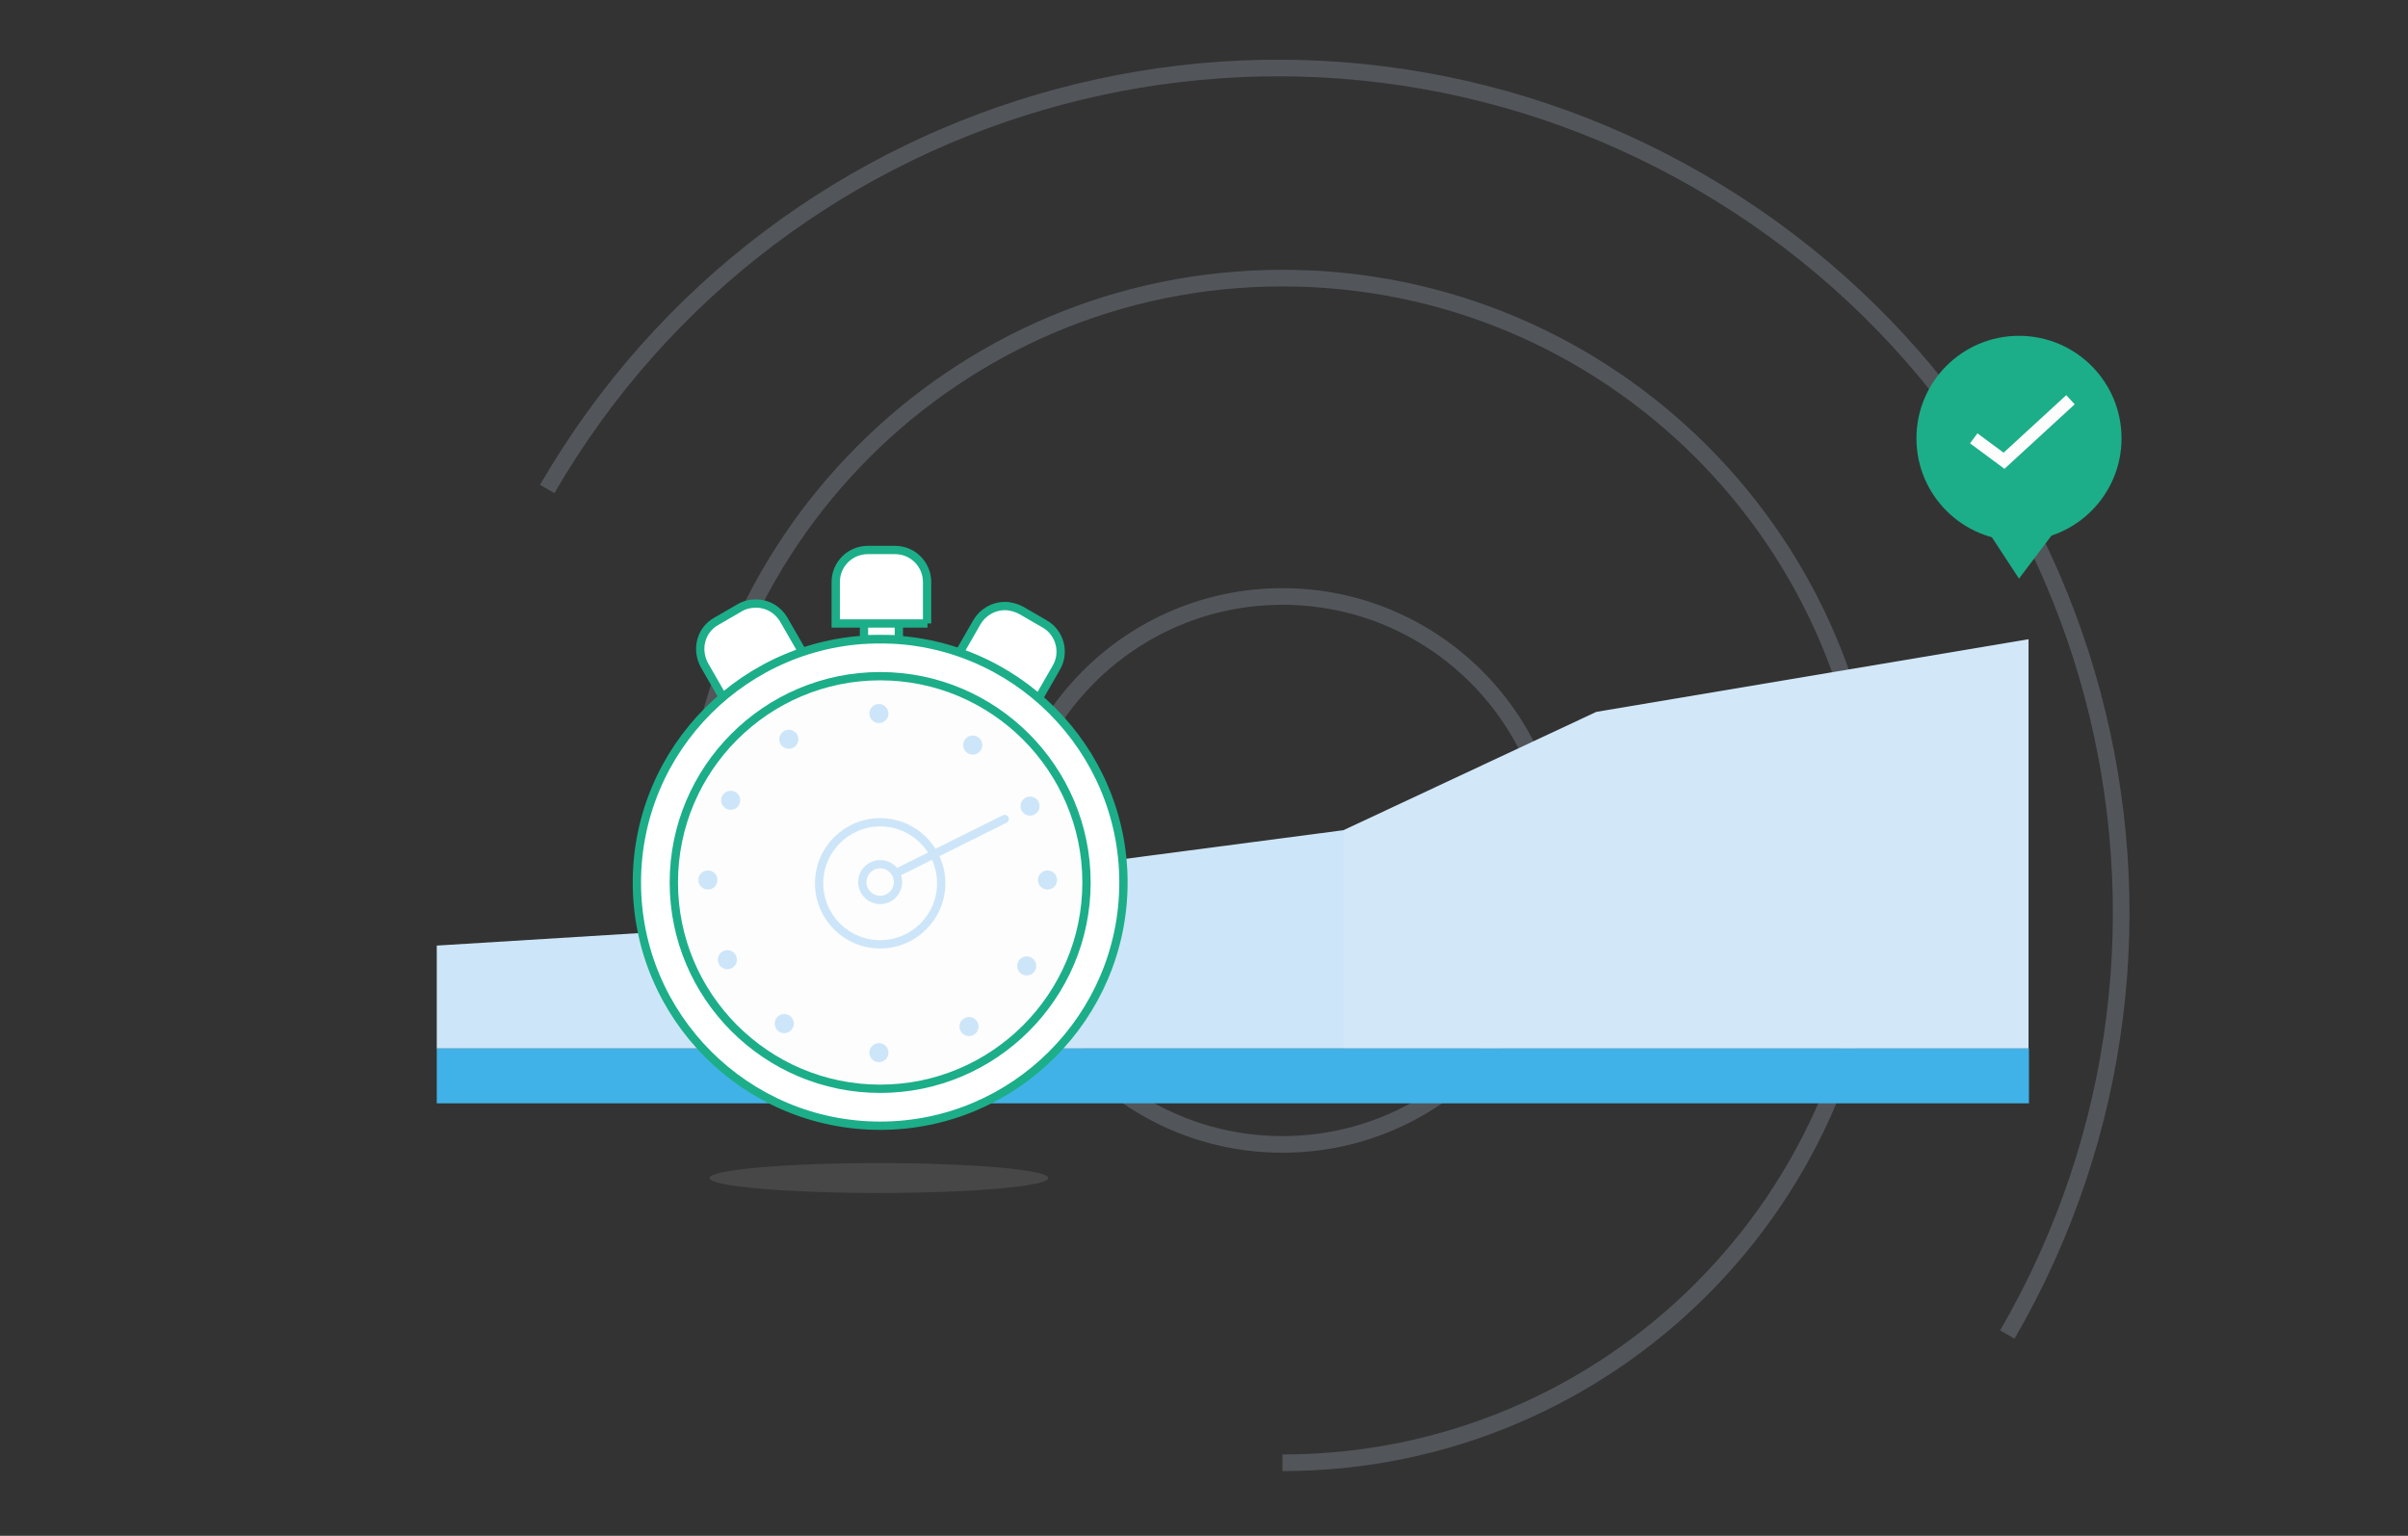 <?xml version="1.0" encoding="utf-8"?>
<!-- Generator: Adobe Illustrator 19.0.0, SVG Export Plug-In . SVG Version: 6.00 Build 0)  -->
<svg version="1.1" id="Calque_1" xmlns="http://www.w3.org/2000/svg" xmlns:xlink="http://www.w3.org/1999/xlink" x="0px" y="0px"
	 viewBox="0 0 580 370" style="enable-background:new 0 0 580 370;" xml:space="preserve">
<rect x="0" y="0" width="580" height="370" fill="#333333" stroke="none"/>
<style type="text/css">
	.st0{opacity:0.2;fill:none;stroke:#CDE5F8;stroke-width:4;stroke-miterlimit:10;}
	.st1{fill:#CDE5F8;}
	.st2{fill:#41B2E7;}
	.st3{fill:#1CAE88;}
	.st4{fill:none;stroke:#FDFDFD;stroke-width:3;stroke-miterlimit:10;}
	.st5{opacity:0.1;fill:#FDFDFD;}
	.st6{opacity:0.2;}
	.st7{fill:#9A9694;}
	.st8{fill:#FFFFFF;stroke:#1CAE88;stroke-width:2;stroke-miterlimit:10;}
	.st9{fill:#FFFFFF;}
	.st10{fill:#FDFDFD;}
	.st11{fill:none;stroke:#CDE5F8;stroke-width:2;stroke-miterlimit:10;}
	.st12{fill:none;stroke:#1CAE88;stroke-width:2;stroke-miterlimit:10;}
	.st13{fill:#FFFFFF;stroke:#CDE5F8;stroke-width:2;stroke-linecap:round;stroke-miterlimit:10;}
</style>
<circle id="XMLID_1_" class="st0" cx="308.9" cy="209.7" r="66"/>
<path id="XMLID_4_" class="st0" d="M166.2,209.7c0-78.8,63.9-142.7,142.7-142.7s142.7,63.9,142.7,142.7s-63.9,142.7-142.7,142.7"/>
<path id="XMLID_5_" class="st0" d="M131.8,117.8c56.3-97.1,180.6-130.3,277.7-74s130.3,180.6,74,277.7"/>
<g id="XMLID_2490_">
	<g id="XMLID_87_">
		<polygon id="XMLID_85_" class="st1" points="105.2,227.8 197.6,222.1 233,211.9 323.6,200 384.5,171.5 488.6,154 488.6,252.6 
			105.2,252.6 		"/>
		<rect id="XMLID_86_" x="105.2" y="252.6" class="st2" width="383.5" height="13.2"/>
	</g>
	<circle id="XMLID_89_" class="st3" cx="486.3" cy="105.6" r="24.7"/>
	<polygon id="XMLID_2489_" class="st3" points="479.1,128.4 486.3,139.4 494.6,128.4 	"/>
	<polyline id="XMLID_110_" class="st4" points="475.4,105.6 482.7,111 498.7,96.3 	"/>
	<polygon id="XMLID_2492_" class="st5" points="323.6,200 323.6,252.6 488.6,252.6 488.6,154 384.5,171.5 	"/>
</g>
<g id="XMLID_2487_" class="st6">
	<ellipse id="XMLID_2488_" class="st7" cx="211.7" cy="283.8" rx="40.8" ry="3.6"/>
</g>
<circle id="XMLID_111_" class="st1" cx="252.3" cy="212" r="2.3"/>
<path id="XMLID_101_" class="st8" d="M174.7,169l-5-8.7c-1-1.8-1.3-3.9-0.8-5.9c0.5-2,1.8-3.7,3.6-4.7l5.7-3.3c1.2-0.7,2.5-1,3.9-1
	c2.8,0,5.3,1.5,6.7,3.9l5,8.7L174.7,169z"/>
<path id="XMLID_107_" class="st8" d="M249.4,169.6l-19.1-11l5-8.7c1.4-2.4,4-3.9,6.7-3.9c1.4,0,2.7,0.4,3.9,1l5.7,3.3
	c3.7,2.1,5,6.9,2.8,10.6L249.4,169.6z"/>
<circle id="XMLID_2486_" class="st9" cx="212" cy="212.6" r="58.6"/>
<g id="XMLID_2478_">
	<circle id="XMLID_2479_" class="st10" cx="212" cy="212.6" r="49.7"/>
</g>
<path id="XMLID_118_" class="st9" d="M215.1,134.9h-5.6c-3.2,0-5.8,2.6-5.8,5.8v7.1h17.2v-7.1C220.9,137.4,218.3,134.9,215.1,134.9z
	"/>
<rect id="XMLID_113_" x="208.1" y="147.8" class="st8" width="8.4" height="6.2"/>
<path id="XMLID_88_" class="st9" d="M250,152.2l-4.9-2.8c-2.8-1.6-6.3-0.6-7.9,2.1l-3.6,6.2l14.9,8.6l3.6-6.2
	C253.7,157.3,252.7,153.8,250,152.2z"/>
<path id="XMLID_104_" class="st9" d="M174.2,151.5l4.9-2.8c2.8-1.6,6.3-0.6,7.9,2.1l3.6,6.2l-14.9,8.6l-3.6-6.2
	C170.5,156.7,171.4,153.1,174.2,151.5z"/>
<circle id="XMLID_90_" class="st11" cx="212" cy="212.8" r="14.7"/>
<circle id="XMLID_99_" class="st1" cx="211.7" cy="171.9" r="2.3"/>
<circle id="XMLID_106_" class="st1" cx="170.5" cy="212" r="2.3"/>
<circle id="XMLID_8_" class="st1" cx="252.3" cy="212" r="2.3"/>
<circle id="XMLID_105_" class="st1" cx="211.7" cy="253.6" r="2.3"/>
<circle id="XMLID_125_" class="st1" cx="233.4" cy="247.3" r="2.3"/>
<circle id="XMLID_126_" class="st1" cx="190" cy="178.1" r="2.3"/>
<circle id="XMLID_123_" class="st1" cx="176" cy="192.8" r="2.3"/>
<circle id="XMLID_124_" class="st1" cx="247.3" cy="232.7" r="2.3"/>
<circle id="XMLID_122_" class="st1" cx="248.1" cy="194.2" r="2.3"/>
<circle id="XMLID_121_" class="st1" cx="175.2" cy="231.2" r="2.3"/>
<circle id="XMLID_114_" class="st1" cx="188.9" cy="246.6" r="2.3"/>
<circle id="XMLID_120_" class="st1" cx="234.3" cy="179.5" r="2.3"/>
<path id="XMLID_3_" class="st12" d="M212,162.9c-27.4,0-49.7,22.3-49.7,49.7s22.3,49.7,49.7,49.7s49.7-22.3,49.7-49.7
	S239.4,162.9,212,162.9z"/>
<g id="XMLID_2481_">
	<path id="XMLID_2482_" class="st12" d="M212,154c-32.3,0-58.6,26.3-58.6,58.6s26.3,58.6,58.6,58.6s58.6-26.3,58.6-58.6
		S244.3,154,212,154z"/>
</g>
<path id="XMLID_115_" class="st8" d="M223.4,150.2h-22.1v-10c0-4.3,3.5-7.7,7.7-7.7h6.6c4.3,0,7.7,3.5,7.7,7.7V150.2z"/>
<circle id="XMLID_9_" class="st11" cx="212" cy="212.5" r="4.3"/>
<line id="XMLID_10_" class="st13" x1="215.9" y1="210.3" x2="242" y2="197.3"/>
</svg>
